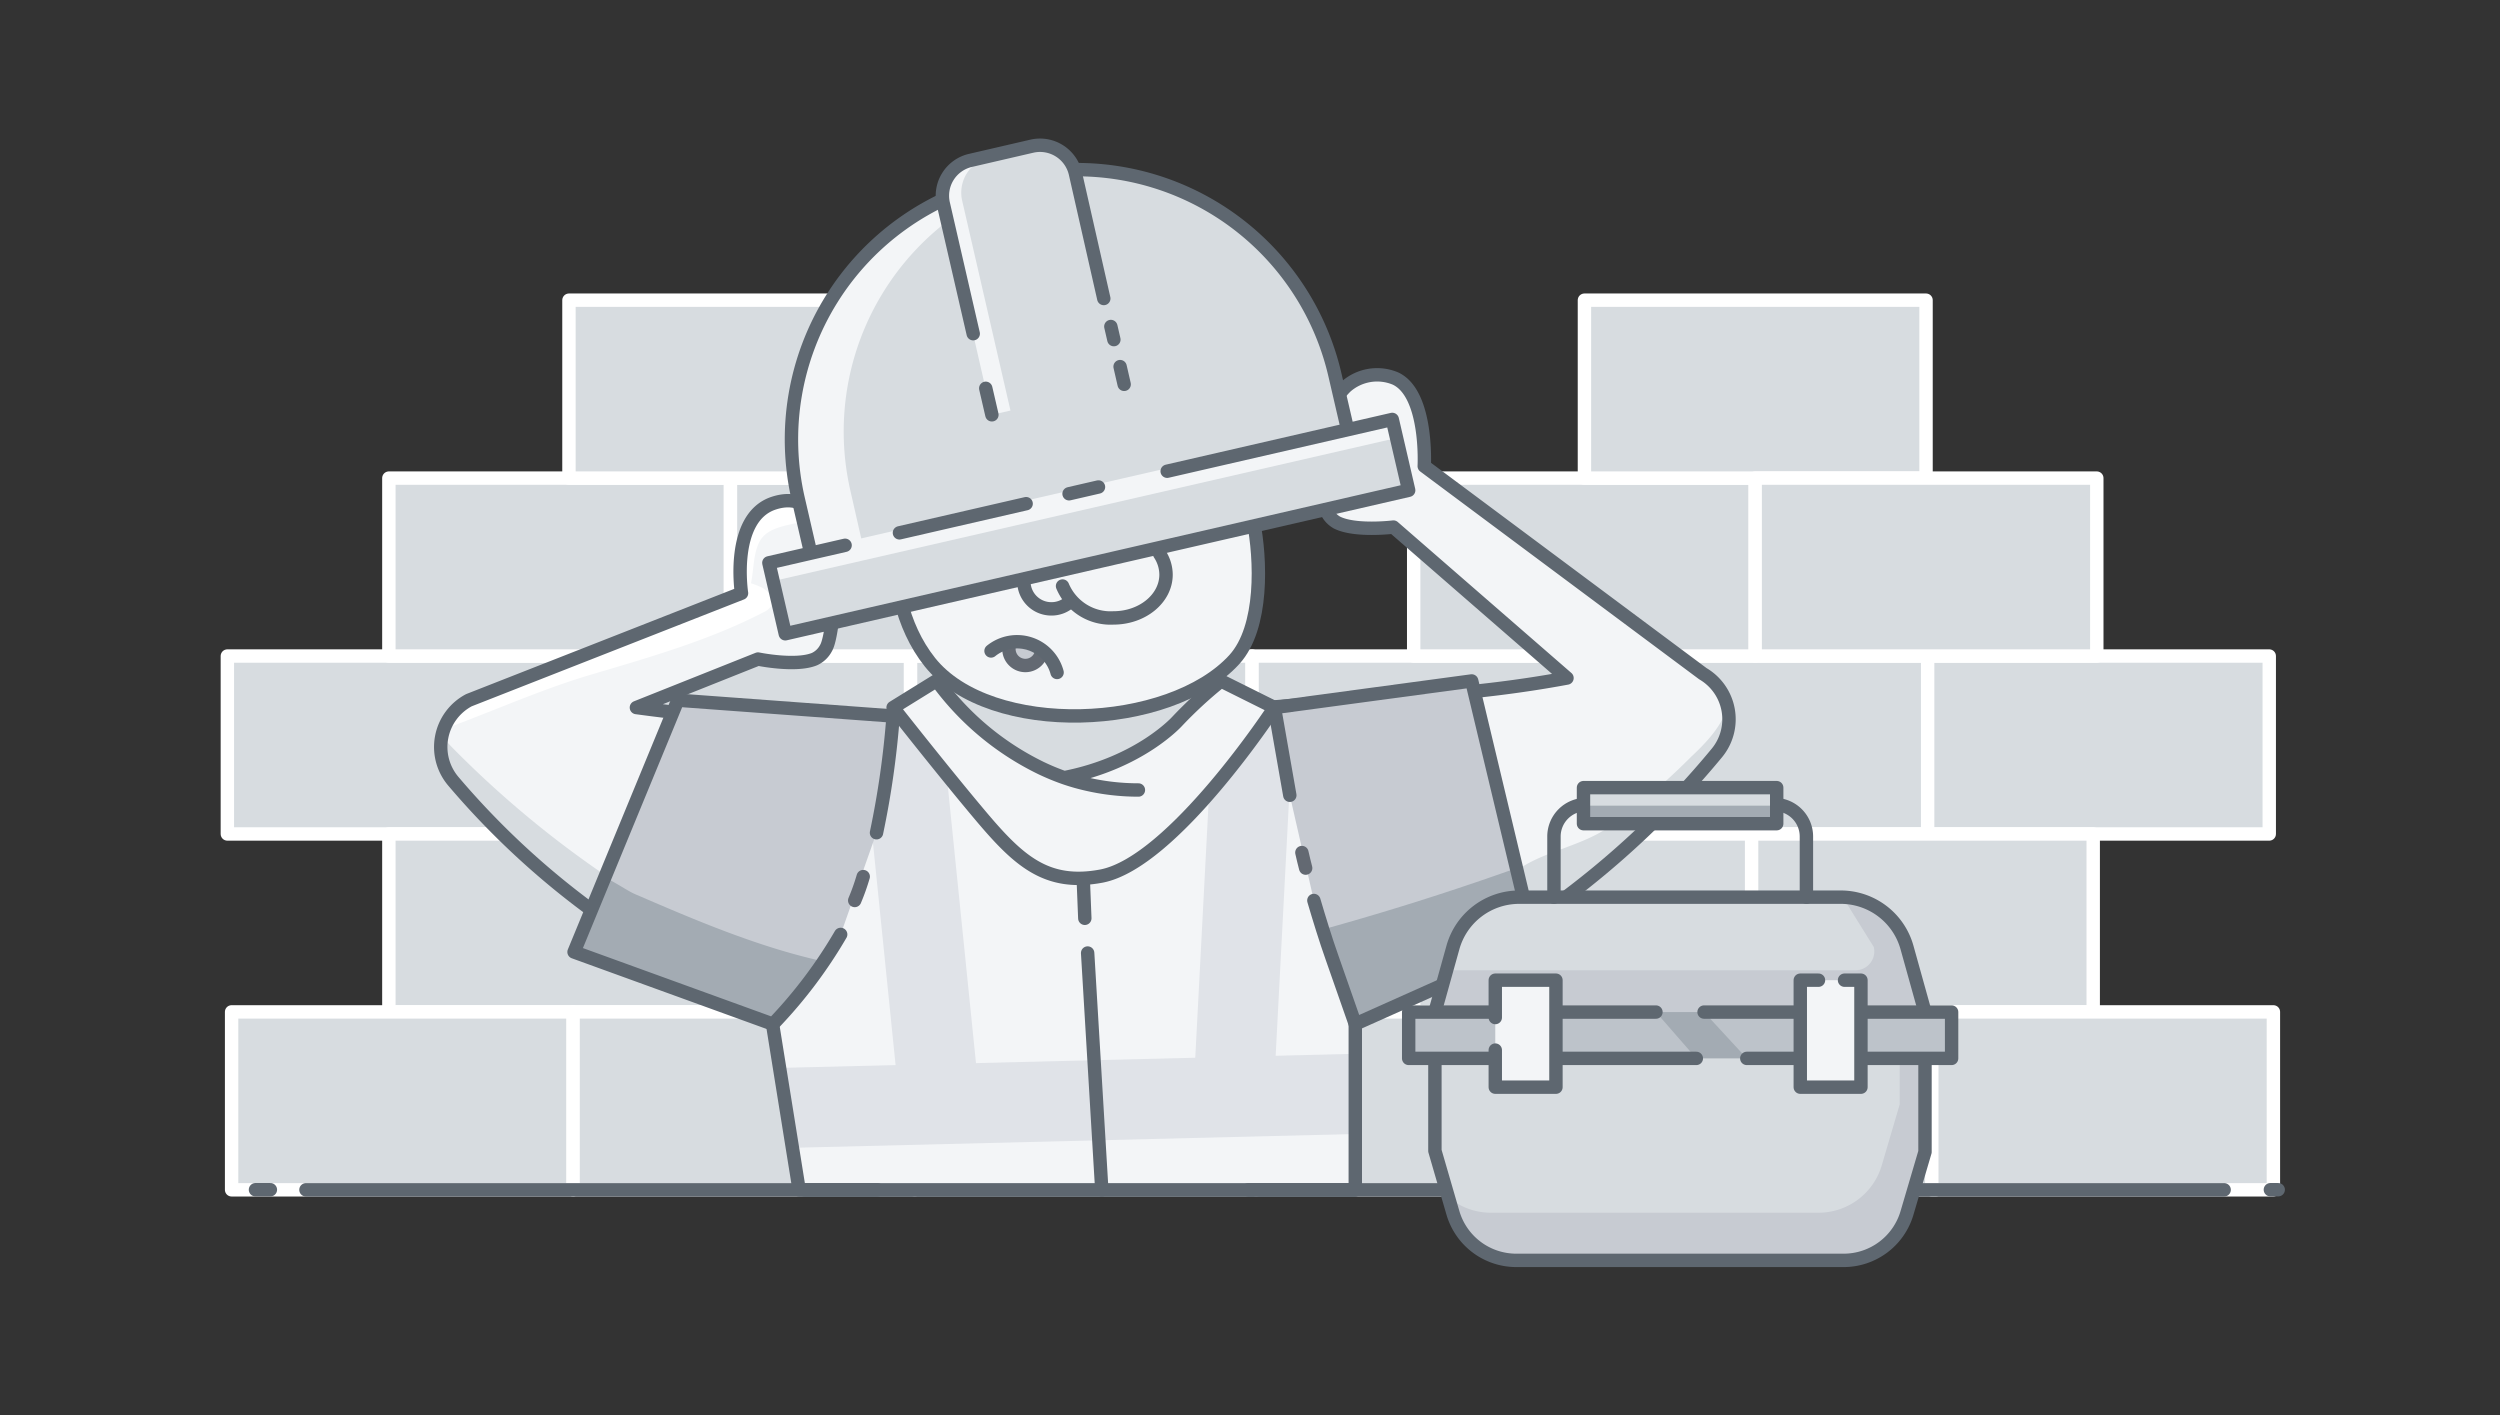 <svg xmlns="http://www.w3.org/2000/svg" xmlns:xlink="http://www.w3.org/1999/xlink" viewBox="0 0 265 150"><rect x="0" y="0" width="265" height="150" fill="#333333" stroke="none"/><defs><style>.cls-1,.cls-5{fill:none;}.cls-2,.cls-3{fill:#d7dce0;}.cls-2{stroke:#fff;}.cls-11,.cls-16,.cls-2,.cls-4,.cls-5,.cls-9{stroke-linecap:round;stroke-linejoin:round;}.cls-16,.cls-2,.cls-4,.cls-5,.cls-9{stroke-width:1.42px;}.cls-4,.cls-6{fill:#f3f5f7;}.cls-16,.cls-4,.cls-5{stroke:#5e6770;}.cls-7{clip-path:url(#clip-path);}.cls-8{fill:#fff;}.cls-12,.cls-9{fill:#c7cbd2;}.cls-9{stroke:#636972;}.cls-10{clip-path:url(#clip-path-2);}.cls-11{fill:#f9fafc;stroke:#e0e3e8;stroke-width:8.5px;}.cls-13{clip-path:url(#clip-path-3);}.cls-14{fill:#a3abb3;}.cls-15{clip-path:url(#clip-path-4);}.cls-16{fill:#bdc3ca;}</style><clipPath id="clip-path"><path class="cls-1" d="M182,79.8a93.76,93.76,0,0,1-38.35,27.73v18.59H85.29l-2.1-18.56-.88-.34A85.7,85.7,0,0,1,48.05,82.81a5.61,5.61,0,0,1,1.66-8.59L78.6,62.88s-1.23-8,3.4-9.54c5.42-1.79,6.55,5.91,6.55,9.07,0,0-.33,5.23-1,6.3a2.61,2.61,0,0,1-1.2,1.15c-2,.83-6,0-6,0L67.46,75a231.57,231.57,0,0,0,24.37,2c2.34.1,4.72.19,7.15.24l1.14,0c5.68.12,8.61,11.5,14.69,11.3,4-.14,9.87-11.82,15.15-15.18,1.15-.74,4.31,1.63,5.14,1.57,12.49-1,20.85-1.17,31-3.06l-18.4-16s-4.08.5-6-.49a2.63,2.63,0,0,1-1.11-1.25c-.53-1.11-2.76-8.31,2.07-13.14a5,5,0,0,1,5.25-.87c3.47,1.6,3.06,9.29,3.06,9.29l29.53,22A5.6,5.6,0,0,1,182,79.8Z"/></clipPath><clipPath id="clip-path-2"><path class="cls-1" d="M143.66,108.56v17.56H84.71l-2.82-17.56.42-1.34L91.83,77h0l5.53-2s.61.89,1.62,2.28c3.47,4.81,11.72,15.59,15.83,15.59,5.29,0,16.17-19.44,16.17-19.44l7.35,3.51Z"/></clipPath><clipPath id="clip-path-3"><path class="cls-1" d="M92.91,88.27A94.35,94.35,0,0,0,94.67,75.9L71.85,74.22l-11,26.69,21.08,7.65a50,50,0,0,0,7.18-9.51"/></clipPath><clipPath id="clip-path-4"><path class="cls-1" d="M139.27,95.45c.59,2,1.23,4.09,1.94,6.1l2.45,7,19-8.5L156,72.18,135.09,75l1.63,9.3"/></clipPath></defs><g id="Layer_2" data-name="Layer 2"><g id="Layer_1-2" data-name="Layer 1"><rect class="cls-1" width="265" height="150"/><rect class="cls-2" x="24.1" y="69.54" width="36.21" height="18.86"/><rect class="cls-2" x="60.31" y="69.54" width="36.21" height="18.86"/><rect class="cls-2" x="96.52" y="69.54" width="36.21" height="18.86"/><rect class="cls-2" x="132.72" y="69.54" width="36.21" height="18.86"/><rect class="cls-2" x="168.55" y="69.54" width="36.21" height="18.86"/><rect class="cls-2" x="204.33" y="69.54" width="36.21" height="18.86"/><rect class="cls-2" x="41.22" y="88.4" width="36.21" height="18.86"/><rect class="cls-2" x="77.43" y="88.4" width="36.21" height="18.86"/><rect class="cls-2" x="113.64" y="88.4" width="36.21" height="18.86"/><rect class="cls-2" x="149.85" y="88.4" width="36.21" height="18.86"/><rect class="cls-2" x="185.67" y="88.4" width="36.21" height="18.86"/><rect class="cls-2" x="24.55" y="107.26" width="36.21" height="18.86"/><rect class="cls-2" x="60.75" y="107.26" width="36.21" height="18.86"/><rect class="cls-2" x="96.96" y="107.26" width="36.21" height="18.86"/><rect class="cls-2" x="133.17" y="107.26" width="36.21" height="18.86"/><rect class="cls-2" x="168.99" y="107.26" width="36.21" height="18.86"/><rect class="cls-2" x="204.77" y="107.26" width="36.21" height="18.86"/><rect class="cls-2" x="149.85" y="50.68" width="36.21" height="18.86"/><rect class="cls-2" x="41.22" y="50.68" width="36.21" height="18.86"/><rect class="cls-2" x="77.43" y="50.68" width="36.21" height="18.86"/><rect class="cls-2" x="167.95" y="31.82" width="36.21" height="18.86"/><rect class="cls-2" x="186.05" y="50.68" width="36.21" height="18.86"/><rect class="cls-2" x="60.31" y="31.82" width="36.21" height="18.86"/><path class="cls-3" d="M117.54,70.79a46.18,46.18,0,0,0-6.75-1.38,18.56,18.56,0,0,0-6.34,1,9.47,9.47,0,0,0-4.38,2.31c-1.89,2-1.94,5.29-.62,7.7a11.72,11.72,0,0,0,6.34,5,23,23,0,0,0,16.63-.64,13.53,13.53,0,0,0,5.65-3.85c1.26-1.58,2.35,0,2.78-1.93.59-2.71-1.54-10-4.61-9.29C123,70.39,120.77,71.47,117.54,70.79Z"/><path class="cls-4" d="M98.57,70.19C92.39,62.42,95.25,49.51,95.85,47c4.32-1.13,2.2-6.64,9.6-7.37,9.59-1,20.07,1.18,23.15,4.21,5.66,5.56,3.82,9.18,4.25,11.35.82,4.11,1.08,11.31-2,14.71C124,77.43,105,78.23,98.57,70.19Z"/><line class="cls-5" x1="28.66" y1="126.11" x2="27.08" y2="126.11"/><line class="cls-5" x1="240.66" y1="126.11" x2="241.49" y2="126.11"/><path class="cls-6" d="M182,79.8a93.76,93.76,0,0,1-38.35,27.73v18.59H85.29l-2.1-18.56-.88-.34A85.7,85.7,0,0,1,48.05,82.81a5.61,5.61,0,0,1,1.66-8.59L78.6,62.88s-1.23-8,3.4-9.54c5.42-1.79,6.55,5.91,6.55,9.07,0,0-.33,5.23-1,6.3a2.61,2.61,0,0,1-1.2,1.15c-2,.83-6,0-6,0L67.46,75a231.57,231.57,0,0,0,24.37,2c2.34.1,4.72.19,7.15.24l1.14,0c5.68.12,8.61,11.5,14.69,11.3,4-.14,9.87-11.82,15.15-15.18,1.15-.74,4.31,1.63,5.14,1.57,12.49-1,20.85-1.17,31-3.06l-18.4-16s-4.08.5-6-.49a2.63,2.63,0,0,1-1.11-1.25c-.53-1.11-2.76-8.31,2.07-13.14a5,5,0,0,1,5.25-.87c3.47,1.6,3.06,9.29,3.06,9.29l29.53,22A5.6,5.6,0,0,1,182,79.8Z"/><g class="cls-7"><path class="cls-3" d="M42.47,73.31a29,29,0,0,0,9.87,25.52c3.09,2.61,6.69,4.52,10.09,6.71A64.35,64.35,0,0,0,70,110.17a13.61,13.61,0,0,0,8.66,1.26c2.39-.57,4.75-2.47,4.7-4.92,0-2.88-3.09-4.62-5.67-5.88A108.36,108.36,0,0,1,48,79.3c-1.09-1.1-2.24-2.52-1.86-4C45.46,73.81,44.12,73.36,42.47,73.31Z"/><path class="cls-3" d="M179.22,80.26c2-1.88,4.09-4.09,4.05-6.81,1.73-.57,3.45,1.35,3.44,3.17s-1.16,3.41-2.25,4.87L173.39,96.31a20.78,20.78,0,0,1-4,4.39c-5.92,4.45-14.81-3.75-8.76-8.32,2.83-2.13,6.87-2.62,9.91-4.71A70.18,70.18,0,0,0,179.22,80.26Z"/><path class="cls-8" d="M80.89,64.92a1.88,1.88,0,0,0,.91-.77c.32-.7-.33-1.46-1-1.85a8.88,8.88,0,0,0-5.52-.72,36,36,0,0,0-9.75,3.25C61.73,66.53,44.34,73,45.3,77.92c5.8-2,11.35-4.62,17.32-6.4C68.84,69.67,75.13,67.9,80.89,64.92Z"/><path class="cls-8" d="M80.47,57.49c-.64,1.32-.56,2.86-.86,4.3s-1.28,3-2.75,3a3.21,3.21,0,0,1-2.72-2,7.72,7.72,0,0,1,.53-7.47A10,10,0,0,1,81,51.06a6.13,6.13,0,0,1,3.5.14,3.17,3.17,0,0,1,2.07,2.65C86.7,56.09,81.75,54.87,80.47,57.49Z"/></g><path class="cls-5" d="M182,79.8a93.76,93.76,0,0,1-38.35,27.73v18.59H85.29l-2.1-18.56-.88-.34A85.7,85.7,0,0,1,48.05,82.81a5.61,5.61,0,0,1,1.66-8.59L78.6,62.88s-1.23-8,3.4-9.54c5.42-1.79,6.55,5.91,6.55,9.07,0,0-.33,5.23-1,6.3a2.61,2.61,0,0,1-1.2,1.15c-2,.83-6,0-6,0L67.46,75a231.57,231.57,0,0,0,24.37,2c2.34.1,4.72.19,7.15.24l1.14,0c5.68.12,8.61,11.5,14.69,11.3,4-.14,9.87-11.82,15.15-15.18,1.15-.74,4.31,1.63,5.14,1.57,12.49-1,20.85-1.17,31-3.06l-18.4-16s-4.08.5-6-.49a2.63,2.63,0,0,1-1.11-1.25c-.53-1.11-2.76-8.31,2.07-13.14a5,5,0,0,1,5.25-.87c3.47,1.6,3.06,9.29,3.06,9.29l29.53,22A5.6,5.6,0,0,1,182,79.8Z"/><path class="cls-9" d="M110.36,69.3a1.74,1.74,0,1,1-3.34-1"/><path class="cls-5" d="M108.53,61.63a2.91,2.91,0,0,0,2.92,2.91,2.87,2.87,0,0,0,1.93-.73"/><path class="cls-5" d="M122.92,58.71a4,4,0,0,1,.68,2.2c0,2.53-2.5,4.59-5.58,4.59a5.51,5.51,0,0,1-5.39-3.38"/><path class="cls-6" d="M143.66,108.56v17.56H84.71l-2.82-17.56.42-1.34L91.83,77h0l5.53-2s.61.89,1.62,2.28c3.47,4.81,11.72,15.59,15.83,15.59,5.29,0,16.17-19.44,16.17-19.44l7.35,3.51Z"/><g class="cls-10"><line class="cls-11" x1="94.67" y1="68.35" x2="99.59" y2="116.69"/><line class="cls-11" x1="77.74" y1="117.57" x2="149.47" y2="115.81"/><line class="cls-11" x1="133.39" y1="65.5" x2="130.76" y2="115.81"/></g><path class="cls-5" d="M143.66,108.56v17.56H84.71l-2.82-17.56.42-1.34L91.83,77h0l5.53-2s.61.89,1.62,2.28c3.47,4.81,11.72,15.59,15.83,15.59,5.29,0,16.17-19.44,16.17-19.44l7.35,3.51Z"/><path class="cls-12" d="M92.91,88.27A94.35,94.35,0,0,0,94.67,75.9L71.85,74.22l-11,26.69,21.08,7.65a50,50,0,0,0,7.18-9.51"/><path class="cls-12" d="M139.27,95.45c.59,2,1.23,4.09,1.94,6.1l2.45,7,19-8.5L156,72.18,135.09,75l1.63,9.3"/><g class="cls-13"><path class="cls-14" d="M67.32,94.78c6.94,3,14,6,21.37,7.42a1.57,1.57,0,0,1,.85.34c.62.58,0,1.58-.57,2.19l-5.76,5.89a5.77,5.77,0,0,1-1.93,1.48,5.74,5.74,0,0,1-3.13,0q-6.7-1.23-13.39-2.57a35.78,35.78,0,0,1-6.48-1.73,5.19,5.19,0,0,1-2.46-1.71,4.47,4.47,0,0,1-.63-2.49,11.81,11.81,0,0,1,3.12-7.24c.86-1,2.65-3.47,4-3.75S66.06,94.24,67.32,94.78Z"/></g><g class="cls-15"><path class="cls-14" d="M162.44,91.41a2.52,2.52,0,0,1,1.07-.21,2,2,0,0,1,1.29,1c1.69,2.4,1.54,5.6,1.32,8.53s-.52,5.87-2.44,7.95a11.09,11.09,0,0,1-4.34,2.57,43.05,43.05,0,0,1-11.13,2.61,10.81,10.81,0,0,1-3.89-.14,8.86,8.86,0,0,1-3.6-2.15,13.72,13.72,0,0,1-4.19-7.67c-.73-4.33.52-4.5,4.38-5.57Q151.82,95.28,162.44,91.41Z"/></g><path class="cls-5" d="M92.91,88.27A94.35,94.35,0,0,0,94.67,75.9L71.85,74.22l-11,26.69,21.08,7.65a50,50,0,0,0,7.18-9.51"/><path class="cls-5" d="M139.27,95.45c.59,2,1.23,4.09,1.94,6.1l2.45,7,19-8.5L156,72.18,135.09,75l1.63,9.3"/><path class="cls-9" d="M138,90.37c.12.55.26,1.1.4,1.65"/><path class="cls-4" d="M120.67,83.74a24.4,24.4,0,0,1-5.67-.67,22.16,22.16,0,0,1-2.23-.65,24.68,24.68,0,0,1-2.41-1,29.72,29.72,0,0,1-11.07-9.28L94.67,75s5.2,6.63,9.25,11.44,7,7.51,12.8,6.43C124.33,91.45,135.09,75,135.09,75l-5.66-2.82a45.65,45.65,0,0,0-4.62,4.25s-3.94,4.43-12,6"/><line class="cls-5" x1="116.79" y1="126.12" x2="115.29" y2="101.02"/><polyline class="cls-5" points="32.43 126.12 92.17 126.12 93.02 126.12"/><line class="cls-5" x1="235.76" y1="126.12" x2="132.32" y2="126.12"/><path class="cls-3" d="M142.84,45.51,85.94,58.64l-1.33-5.76a28.11,28.11,0,0,1,21.07-33.69l2.15-.49a28.08,28.08,0,0,1,33.68,21.07Z"/><path class="cls-6" d="M112.09,18.16l-.88.2A28.1,28.1,0,0,0,90.15,52.05l1.22,5.37-5.82,1.35L84.22,53a28.11,28.11,0,0,1,21.07-33.68l2.15-.49A28.64,28.64,0,0,1,112.09,18.16Z"/><path class="cls-5" d="M85.94,58.64l-1.33-5.76a28.11,28.11,0,0,1,21.07-33.69l2.15-.49a28.08,28.08,0,0,1,33.68,21.07l1.33,5.74"/><path class="cls-3" d="M105.14,44,100,21.64A3.84,3.84,0,0,1,102.88,17l6.52-1.51A3.85,3.85,0,0,1,114,18.41l5.15,22.33"/><path class="cls-6" d="M102,21.32l5.11,22.2-2,.45L100,21.64A3.85,3.85,0,0,1,102.88,17l6.52-1.49a3.5,3.5,0,0,1,1-.1l-5.53,1.27A3.84,3.84,0,0,0,102,21.32Z"/><line class="cls-5" x1="118.73" y1="38.86" x2="119.16" y2="40.74"/><line class="cls-5" x1="117.75" y1="34.61" x2="118.07" y2="36"/><path class="cls-5" d="M103.16,35.37,100,21.64A3.84,3.84,0,0,1,102.88,17l6.52-1.51A3.85,3.85,0,0,1,114,18.41l3,13.23"/><line class="cls-5" x1="105.14" y1="43.97" x2="104.49" y2="41.16"/><rect class="cls-3" x="81.5" y="51.96" width="67.81" height="7.71" transform="translate(-9.58 27.3) rotate(-12.96)"/><polygon class="cls-6" points="148.41 46.34 81.71 61.65 81.08 59.41 147.78 44.11 148.41 46.34"/><line class="cls-5" x1="95.34" y1="56.48" x2="108.77" y2="53.39"/><polyline class="cls-5" points="123.72 49.95 147.58 44.46 149.32 51.97 83.24 67.18 81.5 59.66 89.58 57.8"/><line class="cls-5" x1="113.32" y1="52.34" x2="116.44" y2="51.62"/><line class="cls-5" x1="114.84" y1="93.57" x2="114.99" y2="97.34"/><path class="cls-9" d="M90.6,95.45a23.07,23.07,0,0,0,.9-2.53"/><path class="cls-5" d="M105.05,69a4.39,4.39,0,0,1,7,2.28"/><path class="cls-3" d="M195.45,133.6h-34.7a7,7,0,0,1-6.73-5l-1.92-6.61V107.28l1.91-6.85a7.29,7.29,0,0,1,7-5.33h34.13a7.29,7.29,0,0,1,7,5.33l1.91,6.85V122.1l-1.91,6.48A7,7,0,0,1,195.45,133.6Z"/><path class="cls-12" d="M204.09,107.31v14.81l-1.91,6.48a7,7,0,0,1-6.73,5H160.76a7,7,0,0,1-6.73-5.06l-.47-1.61a7,7,0,0,0,4.48,1.62h34.7a7,7,0,0,0,6.72-5l1.91-6.49v-9.21H152.93v-5l43.76,0a2,2,0,0,0,1.93-2.47l-3-4.82c3.38,0,6.14,3.43,6.54,4.87Z"/><path class="cls-5" d="M195.45,133.6h-34.7a7,7,0,0,1-6.73-5l-1.92-6.61V107.28l1.91-6.85a7.29,7.29,0,0,1,7-5.33h34.13a7.29,7.29,0,0,1,7,5.33l1.91,6.85V122.1l-1.91,6.48A7,7,0,0,1,195.45,133.6Z"/><polyline class="cls-14" points="180.63 107.28 206.87 107.28 206.87 112.19 185.16 112.19 182.52 112.19 179.81 112.19 149.32 112.19 149.32 107.28 175.53 107.28"/><polyline class="cls-16" points="179.81 112.19 149.32 112.19 149.32 107.28 175.53 107.28"/><polyline class="cls-16" points="180.63 107.28 206.87 107.28 206.87 112.19 185.16 112.19"/><polyline class="cls-4" points="158.5 107.86 158.5 103.9 164.93 103.9 164.93 115.24 158.5 115.24 158.5 111.31"/><polyline class="cls-4" points="195.52 103.9 197.26 103.9 197.26 115.24 190.83 115.24 190.83 103.9 192.76 103.9"/><path class="cls-5" d="M164.72,95.1V88.66a3.39,3.39,0,0,1,3.38-3.38h20a3.39,3.39,0,0,1,3.38,3.38V95.1"/><rect class="cls-14" x="167.85" y="83.49" width="20.48" height="3.82"/><rect class="cls-3" x="167.85" y="83.49" width="20.48" height="1.91"/><rect class="cls-5" x="167.85" y="83.49" width="20.48" height="3.82"/></g></g></svg>